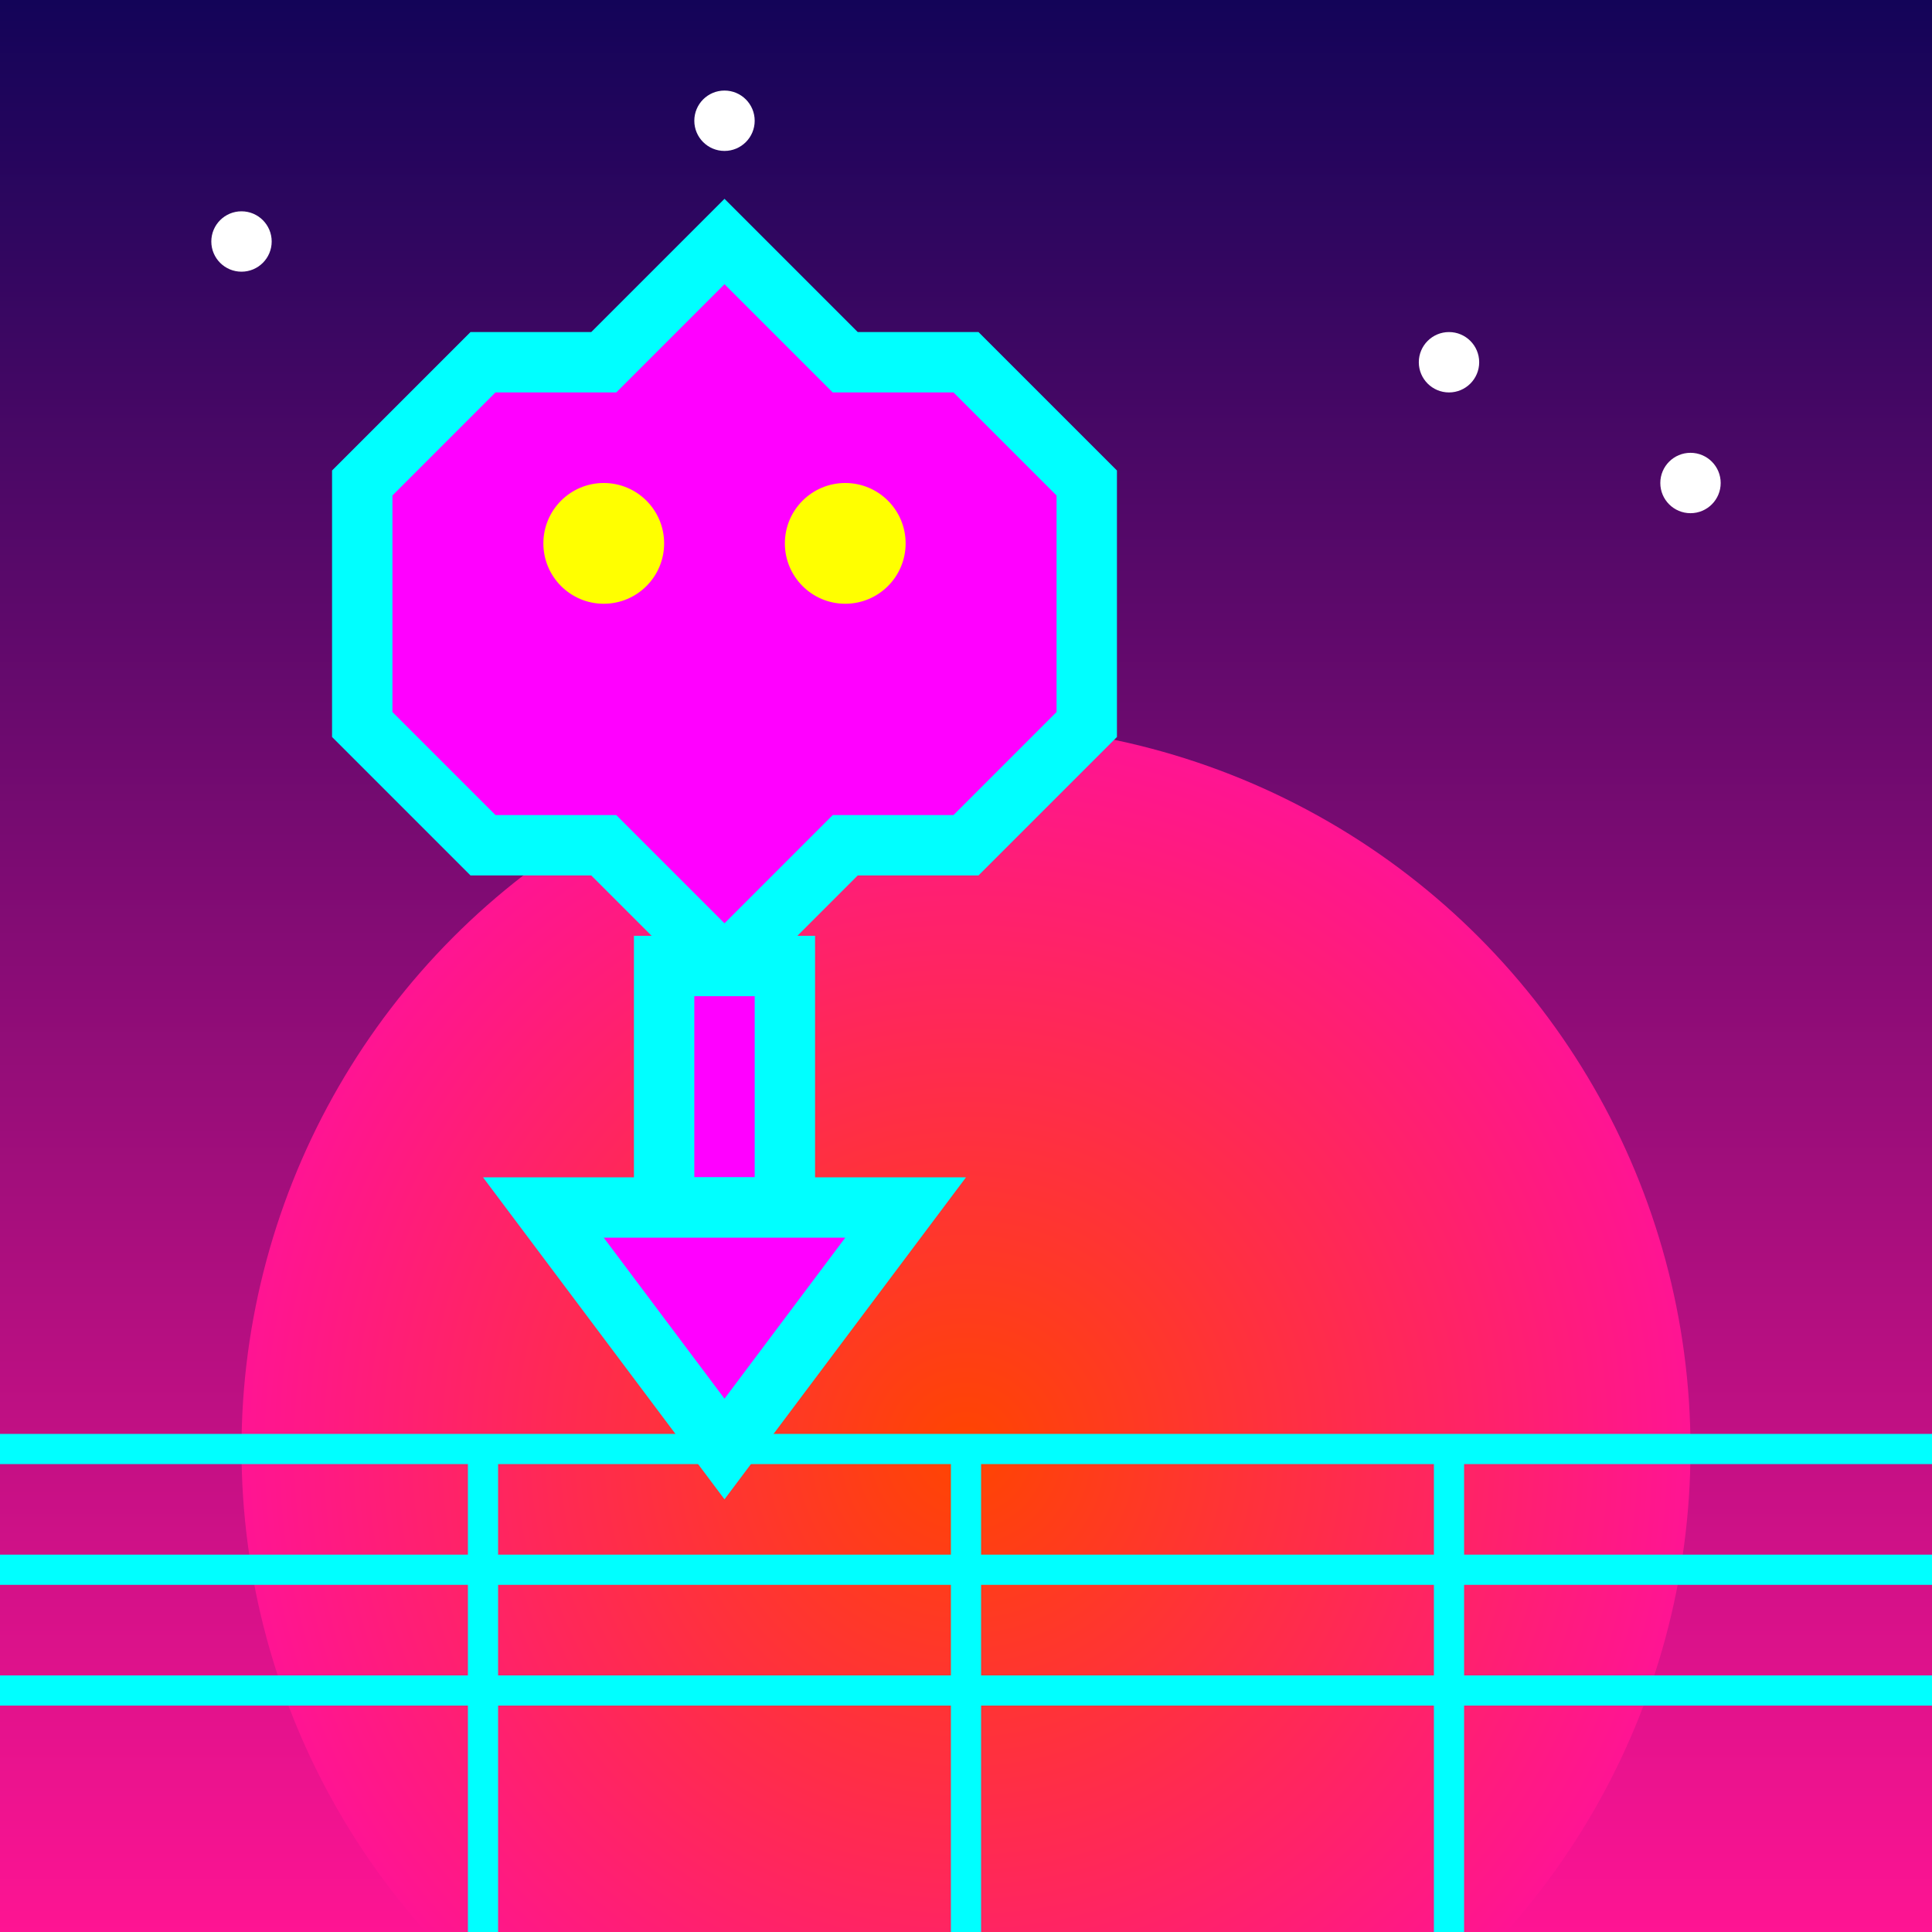<svg xmlns="http://www.w3.org/2000/svg" viewBox="0 0 64 64">
  <rect x="0" y="0" width="64" height="64" fill="#333333" stroke="none"/>
  <defs>
    <linearGradient id="skyGradient" x1="0%" y1="0%" x2="0%" y2="100%">
      <stop offset="0%" style="stop-color:#120458"/>
      <stop offset="100%" style="stop-color:#FF1493"/>
    </linearGradient>
    <radialGradient id="sunGradient" cx="50%" cy="50%" r="50%" fx="50%" fy="50%">
      <stop offset="0%" style="stop-color:#FF4500"/>
      <stop offset="100%" style="stop-color:#FF1493"/>
    </radialGradient>
  </defs>
  
  <!-- Background -->
  <rect width="64" height="64" fill="url(#skyGradient)"/>
  
  <!-- Sun -->
  <circle cx="32" cy="48" r="24" fill="url(#sunGradient)"/>
  
  <!-- Grid -->
  <line x1="0" y1="48" x2="64" y2="48" stroke="#00FFFF" stroke-width="1"/>
  <line x1="0" y1="52" x2="64" y2="52" stroke="#00FFFF" stroke-width="1"/>
  <line x1="0" y1="56" x2="64" y2="56" stroke="#00FFFF" stroke-width="1"/>
  <line x1="16" y1="48" x2="16" y2="64" stroke="#00FFFF" stroke-width="1"/>
  <line x1="32" y1="48" x2="32" y2="64" stroke="#00FFFF" stroke-width="1"/>
  <line x1="48" y1="48" x2="48" y2="64" stroke="#00FFFF" stroke-width="1"/>
  
  <!-- Dragon -->
  <path d="M24,8 L28,12 L32,12 L36,16 L36,24 L32,28 L28,28 L24,32 L20,28 L16,28 L12,24 L12,16 L16,12 L20,12 Z" fill="#FF00FF" stroke="#00FFFF" stroke-width="2"/>
  <rect x="22" y="32" width="4" height="8" fill="#FF00FF" stroke="#00FFFF" stroke-width="2"/>
  <polygon points="18,40 30,40 24,48" fill="#FF00FF" stroke="#00FFFF" stroke-width="2"/>
  <circle cx="20" cy="18" r="2" fill="#FFFF00"/>
  <circle cx="28" cy="18" r="2" fill="#FFFF00"/>
  
  <!-- Stars -->
  <circle cx="8" cy="8" r="1" fill="#FFFFFF"/>
  <circle cx="56" cy="16" r="1" fill="#FFFFFF"/>
  <circle cx="24" cy="4" r="1" fill="#FFFFFF"/>
  <circle cx="48" cy="12" r="1" fill="#FFFFFF"/>
</svg>